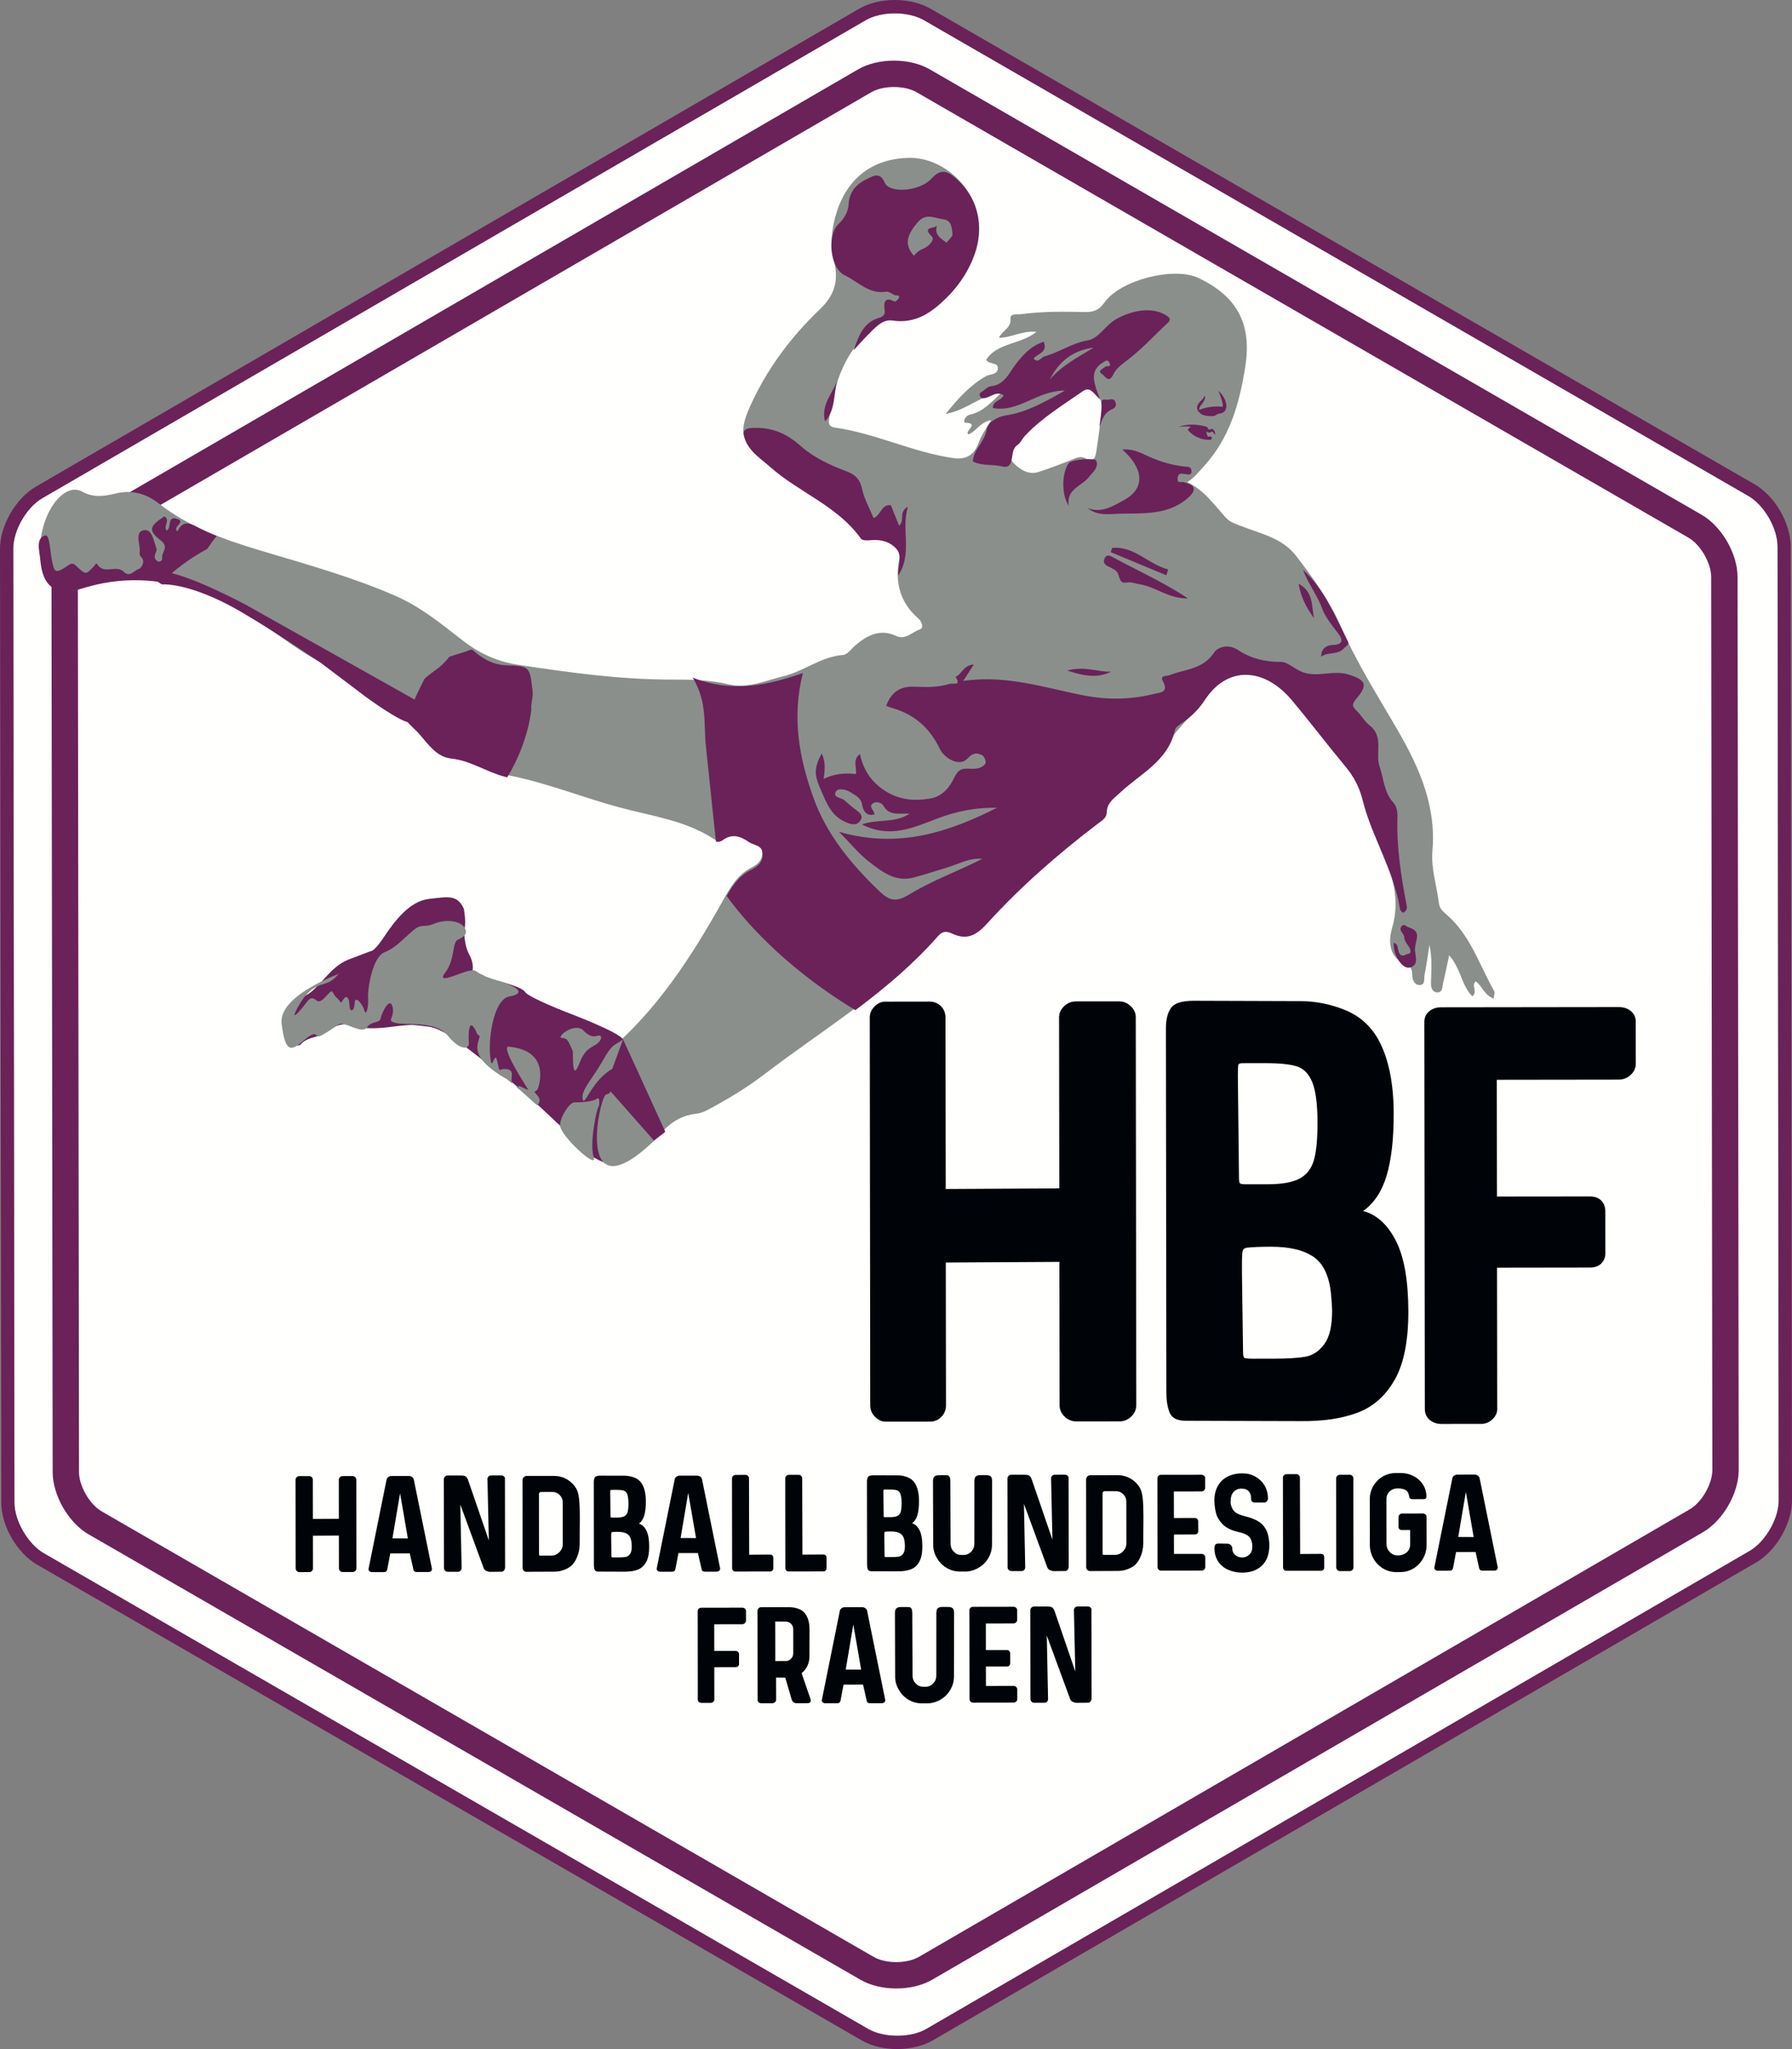 <?xml version="1.0" encoding="UTF-8"?>
<svg width="56px" height="64px" viewBox="0 0 56 64" version="1.1" xmlns="http://www.w3.org/2000/svg" xmlns:xlink="http://www.w3.org/1999/xlink">
    <rect x="0" y="0" width="56" height="64" fill="#808080" stroke="none"/>
    <title>Group</title>
    <g id="Page-1" stroke="none" stroke-width="1" fill="none" fill-rule="evenodd">
        <g id="Home-Desktop" transform="translate(-128, -21)">
            <g id="Group" transform="translate(128, 21)">
                <path d="M55.585,46.86 C55.589,47.43 55.171,48.153 54.679,48.44 L28.952,63.369 C28.46,63.656 27.628,63.656 27.132,63.372 L1.365,48.511 C0.873,48.224 0.451,47.501 0.451,46.934 L0.414,17.141 C0.411,16.57 0.829,15.844 1.321,15.56 L27.052,0.631 C27.297,0.49 27.628,0.416 27.961,0.416 C28.291,0.416 28.622,0.487 28.871,0.628 L54.635,15.489 C55.131,15.773 55.549,16.496 55.549,17.07 L55.585,46.86" id="Fill-17" fill="#FFFFFE"></path>
                <g id="Group-21">
                    <path d="M44.677,44.347 C44.577,44.263 44.527,44.15 44.526,44.01 L44.511,31.912 C44.511,31.782 44.56,31.674 44.66,31.589 C44.76,31.504 44.885,31.461 45.034,31.461 L50.577,31.454 C50.736,31.453 50.866,31.496 50.966,31.581 C51.066,31.666 51.116,31.773 51.117,31.903 L51.118,33.224 C51.119,33.354 51.066,33.47 50.962,33.57 C50.857,33.67 50.729,33.72 50.58,33.72 L46.775,33.725 L46.78,37.372 L49.686,37.369 C49.835,37.369 49.953,37.411 50.038,37.496 C50.123,37.581 50.165,37.693 50.166,37.834 L50.167,39.154 C50.167,39.274 50.125,39.377 50.04,39.462 C49.955,39.547 49.838,39.59 49.688,39.59 L46.782,39.594 L46.788,44.007 C46.789,44.127 46.739,44.235 46.639,44.329 C46.539,44.425 46.419,44.473 46.279,44.473 L45.051,44.474 C44.901,44.475 44.776,44.432 44.677,44.347" id="Fill-18" fill="#000307"></path>
                    <path d="M54.679,48.44 L28.952,63.369 C28.46,63.656 27.628,63.656 27.132,63.372 L1.365,48.511 C0.873,48.224 0.451,47.501 0.451,46.934 L0.414,17.141 C0.411,16.57 0.829,15.844 1.321,15.56 L27.052,0.631 C27.297,0.49 27.628,0.416 27.961,0.416 C28.291,0.416 28.622,0.487 28.871,0.628 L54.635,15.489 C55.131,15.773 55.549,16.496 55.549,17.07 L55.585,46.86 C55.589,47.43 55.171,48.153 54.679,48.44 Z M55.96,17.07 C55.96,16.344 55.468,15.497 54.841,15.132 L29.076,0.27 C28.449,-0.091 27.469,-0.091 26.846,0.274 L1.115,15.203 C0.492,15.567 0,16.418 0,17.141 L0.04,46.934 C0.04,47.657 0.532,48.507 1.159,48.869 L26.927,63.727 C27.24,63.909 27.641,64 28.042,64 C28.443,63.997 28.847,63.905 29.157,63.723 L54.884,48.798 C55.511,48.433 56,47.583 56,46.86 L55.96,17.07 L55.96,17.07 Z" id="Fill-20" fill="#6A2259"></path>
                </g>
                <path d="M27.934,2.718 C27.674,2.718 27.414,2.773 27.226,2.882 L3.139,16.859 C2.762,17.077 2.433,17.651 2.433,18.088 L2.469,45.978 C2.47,46.415 2.802,46.989 3.179,47.206 L27.302,61.12 C27.679,61.338 28.341,61.337 28.718,61.118 L52.804,47.141 C53.181,46.923 53.511,46.348 53.511,45.911 L53.474,18.022 C53.474,17.585 53.142,17.011 52.765,16.794 L28.642,2.88 C28.453,2.771 28.194,2.718 27.934,2.718 Z M28.011,62.106 C27.608,62.107 27.205,62.016 26.891,61.835 L2.768,47.922 C2.139,47.56 1.647,46.706 1.646,45.979 L1.609,18.089 C1.608,17.363 2.099,16.508 2.727,16.144 L26.813,2.168 C27.44,1.804 28.425,1.802 29.053,2.165 L53.176,16.078 C53.804,16.441 54.298,17.294 54.298,18.02 L54.335,45.91 C54.336,46.637 53.845,47.492 53.217,47.856 L53.217,47.856 L29.131,61.833 C28.817,62.015 28.414,62.106 28.011,62.106 L28.011,62.106 Z" id="Fill-22" fill="#6A2259"></path>
                <path d="M33.894,14.305 C33.747,14.231 33.6,14.32 33.456,14.375 C33.124,14.503 32.791,14.634 32.452,14.742 C32.137,14.844 31.872,14.657 31.679,14.469 C31.457,14.252 31.688,14.015 31.82,13.837 C32.364,13.109 33.126,12.646 33.875,12.174 C34.107,12.029 34.471,12.421 34.435,12.784 C34.394,13.193 34.329,13.599 34.269,14.044 C34.232,14.213 34.245,14.482 33.894,14.305 Z M46.116,30.651 C46.322,30.796 46.384,31.087 46.679,31.19 C46.686,31.078 46.719,30.998 46.692,30.953 C46.223,30.125 45.938,29.179 45.177,28.541 C45.07,28.451 44.986,28.363 44.967,28.21 C44.899,27.667 44.717,27.117 44.763,26.585 C44.886,25.182 44.364,23.998 43.7,22.846 C43.085,21.78 42.418,20.743 41.922,19.61 C41.561,18.786 41.048,18.067 40.503,17.362 C40.066,16.796 39.405,16.676 38.811,16.439 C38.624,16.364 38.451,16.324 38.307,16.167 C37.941,15.768 37.63,15.304 37.102,15.059 C37.317,14.924 37.462,14.737 37.622,14.563 C38.429,13.68 38.732,12.609 38.915,11.45 C39.117,10.162 38.702,9.275 37.45,8.681 C36.696,8.322 35.015,8.734 34.509,9.455 C34.329,9.712 34.136,9.751 33.884,9.746 C33.223,9.731 32.561,9.724 31.904,9.814 C31.787,9.83 31.563,9.773 31.578,9.962 C31.601,10.254 31.32,10.321 31.218,10.55 C31.614,10.548 31.95,10.318 32.388,10.365 C31.877,10.773 31.176,10.693 30.819,11.234 C30.903,11.404 31.218,11.292 31.181,11.532 C31.155,11.706 30.933,11.68 30.805,11.753 C30.317,12.031 29.952,12.432 29.552,12.927 C30.22,12.812 30.641,12.335 31.302,12.26 C30.961,12.577 30.718,12.86 30.321,12.948 C30.13,12.99 30.091,13.203 30.171,13.205 C30.637,13.215 30.096,13.494 30.273,13.564 C30.51,13.47 30.622,13.188 30.974,13.12 C30.809,13.406 30.665,13.592 30.58,13.836 C30.477,14.129 30.261,14.374 29.805,14.31 C28.526,14.129 27.358,13.533 26.084,13.354 C25.944,13.334 25.885,13.262 25.907,13.106 C26.063,11.951 26.413,10.897 27.392,10.163 C27.545,10.049 27.711,9.91 27.898,9.951 C28.636,10.111 29.137,9.691 29.584,9.224 C30.249,8.529 30.769,7.735 30.548,6.699 C30.335,5.699 29.373,4.921 28.43,4.931 C27.254,4.942 26.457,5.586 26.131,6.677 C25.98,7.184 25.934,7.652 26.063,8.162 C26.209,8.736 26.102,9.203 25.62,9.662 C24.715,10.521 23.967,11.526 23.443,12.684 C23.094,13.456 23.135,13.819 23.81,14.331 C24.648,14.969 25.521,15.56 26.38,16.17 C26.49,16.248 26.681,16.304 26.705,16.401 C26.827,16.931 27.247,16.798 27.596,16.866 C27.895,16.924 28.162,17.111 28.098,17.464 C27.963,18.203 28.127,18.82 28.696,19.315 C28.812,19.416 28.875,19.618 28.75,19.658 C28.506,19.732 28.306,20.002 28.001,19.861 C27.514,19.634 27.114,19.832 26.74,20.147 C26.611,20.256 26.486,20.446 26.349,20.456 C25.657,20.506 25.12,20.97 24.466,21.126 C23.907,21.261 23.366,21.515 22.779,21.376 C22.199,21.237 21.614,21.224 21.022,21.226 C19.404,21.228 17.809,21.009 16.211,20.767 C15.514,20.661 14.965,20.399 14.435,19.986 C13.779,19.476 13.132,18.947 12.36,18.611 C10.985,18.012 9.542,17.615 8.112,17.187 C6.982,16.848 5.888,16.451 4.946,15.714 C4.542,15.399 4.096,15.295 3.605,15.416 C3.253,15.501 2.923,15.549 2.579,15.36 C2.334,15.225 2.087,15.315 1.879,15.509 C1.326,16.021 1.089,17.159 1.365,17.855 C1.597,18.44 2.079,18.527 2.387,18.417 C4.388,17.697 6.228,18.26 7.953,19.332 C8.731,19.815 9.425,20.428 10.272,20.805 C10.671,20.983 11.239,20.938 11.36,21.546 C11.366,21.582 11.438,21.618 11.484,21.627 C12.189,21.768 12.558,22.326 13.016,22.805 C13.306,23.11 13.548,23.582 14.029,23.608 C14.704,23.644 15.218,24.088 15.878,24.214 C17.052,24.439 18.184,24.9 19.35,25.216 C20.351,25.487 21.411,25.618 22.31,26.207 C22.393,26.261 22.483,26.25 22.55,26.198 C22.867,25.954 23.135,26.087 23.428,26.264 C23.584,26.357 23.793,26.356 23.816,26.601 C23.841,26.851 23.683,26.995 23.502,27.086 C23.043,27.315 22.813,27.73 22.578,28.151 C21.604,29.89 20.533,31.55 18.987,32.855 C18.87,32.954 18.753,33.043 18.634,33.123 C19.308,33.498 19.753,34.043 19.966,34.678 C20.125,35.023 20.207,35.391 20.192,35.767 C20.361,35.686 20.513,35.566 20.642,35.412 C20.768,35.262 20.904,35.136 21.056,35.036 C21.057,35.037 21.056,35.036 21.056,35.036 C21.262,34.9 21.495,34.813 21.767,34.784 C21.962,34.763 22.151,34.647 22.329,34.549 C22.869,34.254 23.391,33.932 23.882,33.557 C24.726,32.911 25.607,32.312 26.463,31.682 C27.476,30.936 28.456,30.146 29.298,29.184 C29.469,28.988 29.623,29.053 29.793,29.126 C30.212,29.307 30.49,29.173 30.799,28.831 C31.856,27.66 33.042,26.628 34.295,25.673 C34.419,25.578 34.565,25.501 34.569,25.327 C34.576,25.028 34.783,24.883 34.98,24.714 C35.448,24.315 36.056,23.986 36.33,23.477 C36.671,22.84 37.217,22.417 37.594,21.851 C38.353,20.712 39.535,20.814 40.378,21.847 C40.918,22.508 41.439,23.185 41.987,23.84 C42.268,24.175 42.473,24.542 42.575,24.964 C42.706,25.5 42.918,26.003 43.146,26.501 C43.505,27.288 43.769,28.081 43.504,28.981 C43.371,29.434 43.415,29.92 43.961,30.143 C44.121,30.209 44.13,30.313 44.133,30.463 C44.135,30.598 44.199,30.764 44.354,30.766 C44.554,30.77 44.493,30.564 44.517,30.45 C44.582,30.14 44.62,29.824 44.67,29.51 C44.761,29.921 44.726,30.305 44.718,30.689 C44.715,30.815 44.736,30.992 44.919,30.995 C45.083,30.998 45.068,30.833 45.093,30.726 C45.159,30.45 45.214,30.173 45.286,29.836 C45.656,30.256 45.67,30.783 46.009,31.116 C46.193,30.979 45.963,30.777 46.116,30.651 L46.116,30.651 Z" id="Fill-23" fill="#8A8F8C"></path>
                <path d="M32.806,11.854 C33.09,11.287 33.534,10.937 34.175,10.859 C33.692,11.154 33.183,11.415 32.806,11.854 Z M36.464,9.864 C36.01,9.562 35.377,9.694 34.888,9.963 C34.541,10.156 34.34,10.574 33.992,10.631 C33.496,10.714 33.104,11.007 32.64,11.131 C32.529,11.161 32.448,11.359 32.301,11.202 C32.414,11.037 32.748,11.027 32.618,10.673 C32.226,10.8 31.966,11.079 31.732,11.39 C31.523,11.667 31.385,12.022 30.965,12.064 C30.873,12.073 30.788,12.162 30.705,12.221 C30.655,12.256 30.579,12.288 30.627,12.374 C30.664,12.443 30.715,12.447 30.793,12.43 C30.979,12.39 31.15,12.205 31.362,12.345 C31.297,12.517 31.023,12.512 31.026,12.743 C31.831,12.897 32.412,12.192 33.279,12.2 C32.631,12.566 32.082,12.874 31.451,12.971 C31.153,13.016 30.865,13.195 30.833,13.416 C30.776,13.803 30.422,14.03 30.401,14.411 C30.686,14.561 31.005,14.494 31.306,14.566 C31.762,14.677 31.522,14.074 31.782,13.909 C31.89,13.842 31.948,13.696 32.042,13.598 C32.565,13.048 33.208,12.657 33.825,12.228 C34.071,12.058 34.138,12.258 34.378,12.475 C34.186,11.965 34.026,11.594 34.465,11.323 C34.529,11.284 34.611,11.201 34.67,11.329 C34.74,11.488 34.579,11.412 34.537,11.456 C34.468,11.527 34.263,11.578 34.459,11.698 C34.513,11.732 34.653,11.997 34.791,11.695 C34.89,11.48 35.116,11.339 35.313,11.184 C35.731,10.855 36.092,10.453 36.486,10.092 C36.604,9.984 36.552,9.922 36.464,9.864 L36.464,9.864 Z" id="Fill-24" fill="#6A2259"></path>
                <path d="M33.985,15.867 C34.425,16.051 34.819,15.785 35.118,15.623 C35.827,15.24 35.716,14.61 35.071,14.039 C35.345,14.022 35.548,14.093 35.753,14.192 C36.152,14.384 36.57,14.524 37.01,14.571 C37.116,14.582 37.215,14.564 37.231,14.688 C37.255,14.862 37.127,14.819 37.032,14.806 C36.93,14.793 36.822,14.763 36.802,14.917 C36.774,15.127 36.916,15.03 37.012,15.064 C37.115,15.102 37.318,15.144 37.304,15.291 C37.294,15.4 37.17,15.517 37.071,15.597 C36.461,16.088 35.72,16.029 35.013,16.044 C34.673,16.052 34.301,16.126 33.985,15.867" id="Fill-25" fill="#6A2259"></path>
                <path d="M33.399,15.799 C33.154,15.44 33.186,14.714 33.413,14.451 C33.496,14.356 34.227,14.29 34.26,14.388 C34.34,14.619 34.144,14.749 34.025,14.903 C33.804,15.187 33.31,15.274 33.399,15.799" id="Fill-26" fill="#6A2259"></path>
                <path d="M34.356,13.343 C34.38,13.105 34.432,12.866 34.42,12.631 C34.41,12.458 34.48,12.471 34.588,12.486 C34.676,12.498 34.782,12.41 34.849,12.543 C34.915,12.673 34.838,12.745 34.745,12.785 C34.49,12.894 34.438,13.127 34.356,13.343" id="Fill-27" fill="#6A2259"></path>
                <path d="M29.578,7.579 C29.409,7.448 29.187,7.348 29.281,7.035 C29.228,7.165 28.782,7.052 29.121,7.389 C29.225,7.491 29.013,7.7 28.872,7.758 C28.738,7.812 28.641,7.883 28.559,7.991 C28.23,7.614 28.367,7.325 28.654,6.97 C28.931,6.626 29.19,6.817 29.469,6.847 C29.744,6.878 29.743,7.121 29.767,7.306 C29.778,7.386 29.646,7.488 29.578,7.579 Z M29.847,5.549 C29.571,5.312 29.371,5.289 29.107,5.581 C28.757,5.972 27.801,6.055 27.649,5.707 C27.5,5.367 27.31,5.49 27.133,5.57 C26.791,5.727 26.541,5.958 26.518,6.393 C26.506,6.607 26.384,6.827 26.213,6.987 C25.83,7.345 25.936,8.38 26.401,8.601 C26.819,8.798 27.16,9.202 27.698,9.11 C27.78,9.096 27.877,9.187 27.97,9.221 C28.021,9.24 28.125,9.191 28.091,9.304 C28.075,9.354 27.973,9.431 27.952,9.419 C27.617,9.236 27.617,9.499 27.645,9.682 C27.674,9.868 27.543,9.906 27.459,9.931 C26.962,10.08 26.83,10.519 26.673,10.944 C26.82,10.784 26.963,10.619 27.118,10.464 C27.336,10.246 27.577,9.964 27.884,10.011 C28.611,10.122 29.113,9.763 29.581,9.301 C30.652,8.244 31.071,6.604 29.847,5.549 L29.847,5.549 Z" id="Fill-28" fill="#6A2259"></path>
                <path d="M27.3,16.182 C27.542,16.087 27.533,15.737 27.841,15.784 C27.911,15.957 28.003,16.185 28.096,16.418 C28.29,16.264 28.066,15.991 28.373,15.827 C28.149,16.545 28.529,17.274 28.069,17.975 C28.051,17.642 28.247,17.333 27.949,17.079 C27.704,16.869 27.441,16.846 27.146,16.876 C27.066,16.885 26.941,16.875 26.904,16.824 C26.171,15.797 24.964,15.382 24.06,14.579 C23.895,14.432 23.714,14.302 23.559,14.145 C23.455,14.038 23.356,13.908 23.304,13.77 C23.208,13.518 23.165,13.366 23.588,13.363 C24.185,13.357 24.603,13.559 25.043,13.948 C25.432,14.291 25.94,14.528 26.432,14.712 C26.751,14.83 26.876,14.978 26.946,15.294 C27.014,15.6 27.177,15.883 27.3,16.182" id="Fill-29" fill="#6A2259"></path>
                <path d="M37.122,18.689 C36.536,18.711 36.125,18.33 35.618,18.249 C35.481,18.227 35.357,18.169 35.201,18.195 C35.028,18.224 35.013,18.143 34.934,17.91 C34.899,17.805 34.725,17.741 34.605,17.677 C34.487,17.614 34.474,17.528 34.525,17.425 C34.575,17.323 34.674,17.348 34.744,17.386 C35.522,17.813 36.339,18.169 37.122,18.689" id="Fill-30" fill="#6A2259"></path>
                <path d="M40.718,17.796 C41.386,18.401 41.713,19.225 42.108,20.007 C42.181,20.151 42.082,20.155 42.005,20.242 C41.8,20.471 41.512,20.346 41.287,20.511 C41.28,20.239 41.48,20.149 41.642,20.145 C42.048,20.133 41.926,19.919 41.796,19.755 C41.616,19.529 41.397,19.229 41.332,19.043 C41.173,18.595 40.88,18.238 40.718,17.796" id="Fill-31" fill="#6A2259"></path>
                <path d="M43.555,29.444 C43.721,29.496 43.662,29.672 43.732,29.779 C43.819,29.914 43.918,29.806 43.998,29.795 C44.105,29.78 44.091,29.68 44.044,29.596 C43.985,29.494 43.881,29.389 43.884,29.287 C43.887,29.15 43.689,29.067 43.801,28.929 C43.875,28.838 43.942,28.934 44.014,28.96 C44.168,29.014 44.302,29.075 44.281,29.27 C44.268,29.389 44.225,29.505 44.218,29.623 C44.206,29.837 44.37,30.131 44.065,30.218 C43.816,30.288 43.525,29.812 43.555,29.444" id="Fill-32" fill="#6A2259"></path>
                <path d="M36.447,17.968 C35.868,17.727 35.289,17.486 34.71,17.245 C34.725,17.201 34.74,17.158 34.755,17.114 C35.439,17.041 35.897,17.636 36.507,17.784 C36.487,17.845 36.467,17.906 36.447,17.968" id="Fill-33" fill="#6A2259"></path>
                <path d="M34.723,20.978 C34.307,21.185 33.895,21.124 33.349,20.944 C33.9,20.791 34.308,20.996 34.723,20.978" id="Fill-34" fill="#6A2259"></path>
                <path d="M26.174,11.865 C26.037,12.289 26.126,12.785 25.784,13.162 C25.644,12.638 26.025,12.285 26.174,11.865" id="Fill-35" fill="#6A2259"></path>
                <path d="M40.583,18.233 C41.07,18.498 40.974,18.948 41.067,19.315 C40.844,19.004 40.653,18.678 40.583,18.233" id="Fill-36" fill="#6A2259"></path>
                <path d="M43.961,28.292 C43.782,27.376 43.641,26.456 43.67,25.515 C43.675,25.369 43.644,25.179 43.554,25.083 C43.249,24.757 43.247,24.334 43.114,23.95 C42.969,23.528 43.253,23.01 42.806,22.661 C42.65,22.54 42.547,22.353 42.406,22.21 C42.268,22.069 42.219,22.019 42.398,21.808 C42.768,21.377 42.662,21.23 42.137,21.067 C41.669,20.921 41.208,21.157 40.738,21.004 C40.473,20.918 40.242,20.671 40.03,20.673 C39.534,20.68 39.075,20.56 38.697,20.307 C38.363,20.084 38.038,20.229 37.938,20.383 C37.591,20.913 37.029,20.896 36.548,21.088 C36.465,21.121 36.235,21.087 36.339,21.274 C36.54,21.642 36.241,21.627 36.059,21.674 C35.343,21.854 34.617,21.863 33.895,21.726 C32.663,21.49 31.459,21.067 30.101,21.268 C30.239,21.057 30.322,20.927 30.431,20.758 C30.109,20.766 30.062,21.059 29.863,21.136 C30.039,21.443 29.812,21.32 29.662,21.364 C29.3,21.473 28.936,21.464 28.572,21.448 C28.135,21.43 27.851,21.613 27.693,22.047 C27.771,22.075 27.846,22.103 27.923,22.127 C28.59,22.323 29.065,22.757 29.362,23.377 C29.519,23.708 29.998,23.952 30.229,23.696 C30.408,23.5 30.531,23.507 30.696,23.589 C30.761,23.62 30.827,23.803 30.796,23.846 C30.679,24.012 30.481,24.02 30.295,24.009 C30.061,23.995 29.943,24.03 29.812,24.304 C29.691,24.557 29.471,24.872 29.076,24.939 C28.573,25.026 28.117,24.985 27.681,24.716 C27.246,24.446 26.98,24.059 26.874,23.552 C26.631,23.727 26.781,23.96 26.747,24.177 C26.409,24.136 26.07,24.165 25.738,24.327 C25.778,24.061 25.807,23.801 25.678,23.535 C25.367,24.107 25.497,24.304 25.72,24.83 C25.903,25.263 26.086,25.558 26.515,25.712 C26.661,25.765 26.786,25.768 26.878,25.641 C26.987,25.492 26.888,25.399 26.769,25.311 C26.634,25.213 26.509,25.1 26.382,24.991 C26.282,24.905 26.009,24.916 26.127,24.715 C26.186,24.614 26.427,24.642 26.588,24.751 C26.74,24.853 26.9,24.905 26.941,25.136 C26.97,25.302 27.069,25.509 27.323,25.437 C27.342,25.31 27.11,25.198 27.289,25.084 C27.381,25.026 27.548,25.062 27.61,25.17 C27.789,25.488 28.093,25.397 28.425,25.414 C27.954,25.724 27.436,25.569 26.934,25.749 C27.816,26.201 28.55,25.845 29.303,25.561 C29.894,25.337 30.514,25.213 31.154,25.23 C29.637,25.996 28.077,26.514 26.218,25.98 C26.609,26.375 26.852,26.679 27.151,26.909 C27.555,27.22 27.975,27.562 28.549,27.409 C28.904,27.314 29.253,27.199 29.605,27.093 C29.964,26.983 30.302,26.786 30.696,26.825 C29.938,27.211 29.132,27.499 28.415,27.936 C28.002,28.189 27.791,28.132 27.492,27.846 C26.61,27.003 25.835,26.073 25.418,24.912 C24.975,23.676 24.739,22.401 25.09,21.022 C24.023,21.392 22.901,21.657 21.646,21.164 C22.119,21.94 21.983,22.654 22.06,23.314 L22.372,26.282 C22.383,26.286 22.393,26.289 22.402,26.291 C22.466,26.304 22.529,26.28 22.578,26.245 C22.878,26.025 23.129,26.113 23.41,26.304 C23.57,26.411 23.819,26.389 23.833,26.667 C23.847,26.939 23.658,27.075 23.461,27.173 C23.136,27.333 22.933,27.601 22.762,27.892 C22.744,27.922 22.726,27.953 22.709,27.984 C23.177,28.637 24.419,30.152 26.731,31.551 C26.762,31.528 26.791,31.506 26.821,31.483 C27.714,30.809 28.568,30.087 29.318,29.233 C29.466,29.065 29.601,29.087 29.765,29.164 C30.221,29.376 30.518,29.207 30.852,28.84 C31.9,27.686 33.075,26.664 34.315,25.721 C34.441,25.626 34.582,25.547 34.586,25.373 C34.592,25.073 34.812,24.938 34.999,24.762 C35.632,24.163 36.505,23.776 36.719,22.796 C36.74,22.701 36.88,22.623 36.976,22.556 C37.246,22.367 37.472,22.137 37.653,21.862 C38.375,20.764 39.526,20.868 40.364,21.863 C40.935,22.543 41.471,23.252 42.039,23.934 C42.297,24.244 42.484,24.585 42.58,24.97 C42.873,26.152 43.561,27.193 43.754,28.409 C43.759,28.447 43.812,28.475 43.846,28.511 C43.952,28.461 43.976,28.367 43.961,28.292" id="Fill-37" fill="#6A2259"></path>
                <path d="M38.309,12.773 C38.296,12.818 38.257,12.87 38.208,12.891 C38.161,12.91 38.124,12.913 38.09,12.922 C38.054,12.93 38.021,12.947 37.986,12.971 L37.986,12.969 C37.96,12.985 37.938,12.995 37.92,12.997 C37.917,12.998 37.787,13.006 37.665,12.98 C37.588,12.963 37.515,12.933 37.481,12.878 C37.438,12.852 37.41,12.799 37.409,12.743 C37.405,12.682 37.434,12.624 37.47,12.581 C37.502,12.543 37.537,12.506 37.571,12.473 C37.587,12.455 37.602,12.44 37.613,12.421 C37.626,12.402 37.636,12.378 37.649,12.354 C37.656,12.38 37.659,12.406 37.657,12.435 C37.654,12.464 37.642,12.492 37.629,12.515 C37.603,12.563 37.573,12.601 37.542,12.641 C37.513,12.675 37.493,12.71 37.481,12.749 C37.478,12.766 37.476,12.784 37.476,12.803 L37.504,12.792 C37.51,12.789 37.676,12.721 37.884,12.703 C38.089,12.687 38.159,12.7 38.166,12.702 L38.207,12.71 C38.211,12.689 38.213,12.668 38.211,12.644 C38.205,12.576 38.184,12.502 38.159,12.429 C38.133,12.356 38.104,12.283 38.076,12.206 C38.137,12.26 38.188,12.325 38.232,12.395 C38.274,12.465 38.309,12.543 38.322,12.632 C38.327,12.676 38.325,12.73 38.309,12.773" id="Fill-38" fill="#6A2259"></path>
                <path d="M37.87,13.677 C37.874,13.706 37.853,13.733 37.823,13.737 C37.821,13.738 37.819,13.737 37.815,13.738 C37.747,13.737 37.678,13.734 37.612,13.719 C37.545,13.708 37.481,13.685 37.419,13.658 C37.298,13.602 37.19,13.52 37.111,13.416 L37.111,13.415 C37.111,13.415 37.111,13.415 37.112,13.415 C37.113,13.416 37.113,13.416 37.114,13.416 L37.214,13.326 C37.193,13.324 37.174,13.323 37.153,13.322 C37.047,13.317 36.941,13.317 36.835,13.337 C36.935,13.294 37.043,13.274 37.153,13.266 C37.262,13.258 37.373,13.263 37.481,13.281 C37.535,13.289 37.588,13.298 37.643,13.312 C37.657,13.315 37.671,13.319 37.686,13.324 C37.701,13.332 37.716,13.33 37.743,13.361 C37.753,13.377 37.754,13.391 37.754,13.399 C37.755,13.4 37.755,13.4 37.755,13.4 C37.757,13.402 37.763,13.407 37.769,13.411 C37.788,13.42 37.788,13.421 37.805,13.416 C37.814,13.414 37.825,13.407 37.847,13.4 C37.871,13.392 37.905,13.402 37.918,13.417 C37.947,13.446 37.954,13.474 37.965,13.5 C37.973,13.528 37.978,13.556 37.979,13.584 C37.941,13.546 37.905,13.493 37.875,13.476 C37.867,13.475 37.873,13.478 37.871,13.479 C37.867,13.481 37.855,13.489 37.84,13.498 C37.825,13.507 37.801,13.511 37.779,13.51 C37.757,13.507 37.738,13.5 37.722,13.491 C37.713,13.484 37.704,13.48 37.694,13.472 C37.701,13.52 37.715,13.579 37.743,13.637 C37.765,13.635 37.785,13.633 37.806,13.63 L37.81,13.629 C37.839,13.626 37.866,13.647 37.87,13.677" id="Fill-39" fill="#6A2259"></path>
                <path d="M6.393,17.19 C6.421,17.174 6.448,17.16 6.475,17.145 C6.568,17.007 6.665,16.871 6.771,16.743 C6.602,16.674 6.435,16.601 6.27,16.518 C5.995,16.379 5.745,16.185 5.543,16.597 C5.371,16.445 5.849,16.295 5.516,16.201 C5.215,16.115 5.37,16.491 5.21,16.569 C5.088,16.441 5.337,16.244 5.136,16.128 C4.664,16.438 4.621,16.564 5.027,16.883 C5.298,17.094 5.037,17.25 5.067,17.426 C5.078,17.495 5.008,17.569 4.938,17.535 C4.715,17.421 4.925,17.223 4.892,17.138 C4.81,16.926 4.76,16.54 4.526,16.557 C4.233,16.578 4.342,16.909 4.367,17.129 C4.377,17.213 4.344,17.337 4.389,17.374 C4.585,17.543 4.39,17.758 4.344,17.77 C4.192,17.81 4.058,18.05 3.866,17.858 C3.637,17.628 3.25,17.959 3.041,17.627 C3.004,17.567 2.978,17.638 2.946,17.674 C2.691,17.948 2.684,17.953 2.444,17.735 C2.355,17.655 2.29,17.551 2.161,17.638 C1.719,17.937 1.699,17.918 1.606,17.412 C1.562,17.167 1.548,16.684 1.41,16.723 C1.343,16.744 1.297,16.778 1.267,16.821 C1.179,16.944 1.213,17.145 1.239,17.324 C1.247,17.378 1.255,17.429 1.258,17.477 C1.263,17.527 1.268,17.575 1.274,17.62 C1.325,18.004 1.461,18.253 1.683,18.378 C1.684,18.378 1.686,18.378 1.687,18.38 C1.763,18.421 1.849,18.448 1.946,18.459 C1.951,18.46 1.958,18.462 1.965,18.46 C2.138,18.48 2.343,18.451 2.58,18.377 C3.442,18.108 4.265,18.065 5.06,18.187 C5.457,17.795 5.907,17.46 6.393,17.19" id="Fill-40" fill="#6A2259"></path>
                <path d="M16.605,22.142 C16.583,21.957 16.669,21.786 16.644,21.588 C16.554,20.827 16.569,20.804 15.827,20.78 C15.384,20.766 15.048,20.548 14.755,20.289 C14.73,20.294 14.705,20.298 14.68,20.302 C14.619,20.328 14.556,20.351 14.491,20.37 C14.341,20.414 14.193,20.462 14.045,20.511 C13.912,20.684 13.753,20.836 13.57,20.956 C13.471,21.022 13.16,21.311 13.491,20.985 C13.417,21.058 13.341,21.126 13.269,21.199 C13.172,21.378 13.089,21.562 12.999,21.745 C12.982,21.79 12.968,21.823 12.957,21.851 C12.929,21.94 12.901,22.029 12.878,22.119 C12.836,22.266 12.782,22.404 12.719,22.534 C12.793,22.615 12.867,22.694 12.947,22.767 C13.041,22.853 13.128,22.952 13.212,23.053 C13.214,23.055 13.215,23.056 13.217,23.059 C13.251,23.1 13.285,23.14 13.319,23.182 L13.32,23.182 C13.356,23.223 13.39,23.262 13.425,23.301 C13.457,23.334 13.488,23.367 13.52,23.396 C13.68,23.549 13.863,23.667 14.109,23.694 C14.711,23.758 15.202,24.113 15.787,24.264 C15.808,24.27 15.829,24.274 15.85,24.279 C15.86,24.263 15.869,24.247 15.879,24.231 C16.531,23.141 16.605,22.142 16.605,22.142" id="Fill-41" fill="#6A2259"></path>
                <path d="M7.174,18.911 C8.142,19.422 10.028,20.706 10.028,20.706 L11.406,21.747 C11.406,21.747 12.551,22.591 12.827,22.569 C13.102,22.547 13.502,22.226 12.957,21.851 L7.662,18.878 C7.662,18.878 5.79,17.878 5.065,17.857 C4.34,17.835 5.057,18.253 5.057,18.253 C5.057,18.253 5.793,18.183 7.174,18.911" id="Fill-42" fill="#6A2259"></path>
                <path d="M19.477,32.48 L19.469,32.469 C19.387,32.255 17.857,31.674 17.857,31.674 C17.857,31.674 16.516,31.164 16.402,30.976 C16.29,30.788 15.245,30.563 15.154,30.526 C15.063,30.489 15.157,30.426 14.928,30.434 C14.699,30.44 14.757,30.348 14.757,30.348 C14.757,30.348 14.84,30.133 14.661,29.808 C14.483,29.482 14.512,29.02 14.512,29.02 C14.512,29.02 14.577,28.861 14.496,28.385 C14.287,27.941 14.029,28.005 13.411,28.075 C12.793,28.145 12.328,28.773 12.004,29.258 C11.681,29.745 11.58,29.708 11.58,29.708 C11.58,29.708 11.474,29.75 10.889,29.971 C10.304,30.192 9.966,30.897 9.543,31.095 C9.121,31.292 9.052,31.517 8.9,31.967 C8.75,32.417 9.28,32.77 9.399,32.618 C9.519,32.466 9.754,32.404 10.044,32.337 C10.545,31.882 10.949,32.004 10.949,32.004 C11.513,32.223 12.232,32.057 12.591,32.03 C12.95,32.001 12.83,32 13.392,32.066 C13.955,32.131 14.828,32.951 15.499,33.414 C16.169,33.877 17.387,35.053 17.387,35.053 C17.749,35.353 17.97,35.808 18.117,35.873 C18.265,35.939 19.014,36.57 19.455,36.328 C19.713,36.186 20.3,35.736 20.741,35.389 C20.758,35.376 20.775,35.363 20.79,35.35 C20.79,35.35 19.484,32.481 19.477,32.48" id="Fill-43" fill="#6A2259"></path>
                <path d="M19.048,34.05 C19.048,34.05 19.155,34.128 18.941,34.186 C18.727,34.244 17.935,38.018 20.44,35.629" id="Fill-44" fill="#8A8F8C"></path>
                <path d="M19.469,32.468 C19.188,32.67 19.148,32.573 18.826,33.143 C18.503,33.713 18.152,34.052 18.207,34.326 C18.262,34.6 18.494,33.736 19.133,33.386" id="Fill-45" fill="#8A8F8C"></path>
                <path d="M18.717,34.549 C18.652,34.576 18.412,35.724 18.553,36.143 C18.696,36.564 17.484,35.451 17.501,35.141 C17.518,34.832 17.82,34.43 17.942,34.431 C18.064,34.433 18.518,34.42 18.644,34.321 C18.769,34.222 18.717,34.549 18.717,34.549" id="Fill-46" fill="#8A8F8C"></path>
                <path d="M18.205,32.157 C18.205,32.157 18.426,32.429 18.642,32.357 C18.859,32.284 18.821,32.51 18.598,32.638 C18.374,32.767 18.254,32.843 18.116,33.187 C17.979,33.531 17.896,33.605 17.903,32.837 C17.757,32.526 17.749,32.426 17.559,32.419 C17.37,32.411 17.892,31.95 18.205,32.157" id="Fill-47" fill="#8A8F8C"></path>
                <path d="M15.905,32.692 C15.905,32.692 15.562,32.563 16.496,34.014 C16.548,34.096 16.218,33.887 16.211,33.925 C16.197,34.002 15.988,33.91 15.986,33.742 C15.984,33.576 16.061,33.414 15.814,33.389 C15.569,33.364 15.629,33.57 15.541,33.154 C15.453,32.739 15.375,33.591 15.317,32.978 C15.258,32.365 15.445,31.205 15.916,31.124 C16.387,31.042 16.291,30.847 15.519,30.616 C14.747,30.385 14.973,30.263 14.666,30.32 C14.36,30.377 13.603,30.78 13.916,30.372 C14.228,29.965 14.122,29.427 14.313,29.346 C14.504,29.266 14.642,29.148 14.505,28.956 C14.368,28.764 13.952,28.696 13.575,28.848 C13.199,29 13.195,28.811 12.873,29.092 C12.55,29.372 12.368,29.598 12.003,29.749 C11.637,29.9 11.482,30.901 11.503,31.178 C11.524,31.454 11.437,31.751 11.389,31.565 C11.341,31.38 11.094,31.054 11.082,31.333 C11.071,31.612 10.927,31.623 10.921,31.401 C10.915,31.18 10.838,31.052 10.729,31.216 C10.619,31.38 10.693,31.319 10.525,31.166 C10.358,31.012 10.424,30.862 10.25,31.053 C10.076,31.245 9.983,31.33 9.876,31.238 C9.769,31.146 9.692,31.153 9.581,31.306 C9.472,31.459 9.075,31.935 9.248,31.576 C9.42,31.218 9.669,30.854 10.082,30.744 C10.495,30.634 10.533,30.408 10.643,30.389 C10.752,30.369 8.685,31.053 8.801,31.978 C8.918,32.903 9.1,32.831 9.485,32.502 C9.871,32.173 9.851,32.341 9.93,32.368 C10.01,32.395 10.421,32.108 10.59,31.995 C10.759,31.881 11.303,32.317 11.463,32.093 C11.623,31.869 11.864,31.973 11.896,31.804 C11.927,31.634 12.186,31.103 12.268,31.452 C12.351,31.802 12.035,31.882 12.385,31.954 C12.734,32.027 13.613,31.879 13.987,32.34 C14.359,32.802 14.67,32.8 14.652,32.568 C14.634,32.336 14.645,31.901 14.779,32.057 C14.913,32.213 14.875,32.3 14.967,32.34 C15.059,32.38 14.79,32.636 14.997,33.003 C15.203,33.37 15.841,33.706 15.841,33.706 L16.257,34.053 C16.257,34.053 16.742,34.484 16.772,34.511 C16.801,34.538 16.891,34.406 16.852,34.309 C16.814,34.217 16.697,34.11 16.697,34.11 L16.799,34.027 C16.799,34.027 17.289,32.824 15.905,32.692" id="Fill-48" fill="#8A8F8C"></path>
                <path d="M40.792,42.375 C41.021,42.335 41.219,42.204 41.383,41.984 C41.547,41.764 41.63,41.413 41.629,40.933 C41.629,40.853 41.618,40.693 41.598,40.452 C41.547,39.882 41.37,39.487 41.065,39.268 C40.76,39.048 40.308,38.938 39.709,38.939 C39.389,38.94 39.14,38.95 38.96,38.97 C38.89,38.98 38.848,39.016 38.833,39.075 C38.818,39.135 38.811,39.246 38.811,39.406 C38.811,39.566 38.811,39.691 38.811,39.781 L38.845,42.212 C38.845,42.322 38.857,42.388 38.882,42.407 C38.907,42.428 39,42.437 39.159,42.437 L39.819,42.436 C40.238,42.435 40.562,42.415 40.792,42.375 Z M40.62,36.807 C40.839,36.686 40.986,36.494 41.061,36.228 C41.136,35.963 41.172,35.575 41.172,35.065 C41.171,34.494 41.118,34.077 41.013,33.812 C40.908,33.547 40.747,33.379 40.533,33.309 C40.318,33.24 39.991,33.205 39.552,33.206 L38.968,33.206 L38.818,33.207 C38.748,33.207 38.708,33.224 38.698,33.259 C38.688,33.294 38.683,33.407 38.683,33.597 L38.718,36.764 C38.718,36.874 38.727,36.939 38.748,36.959 C38.767,36.979 38.837,36.989 38.957,36.989 L39.616,36.988 C40.066,36.988 40.4,36.927 40.62,36.807 Z M36.555,44.129 C36.485,43.964 36.45,43.752 36.449,43.491 L36.435,32.129 C36.434,31.849 36.486,31.634 36.591,31.484 C36.696,31.333 36.933,31.258 37.302,31.257 L40.613,31.268 C41.102,31.267 41.574,31.36 42.028,31.544 C42.483,31.729 42.831,32.036 43.071,32.466 C43.391,33.046 43.552,33.821 43.553,34.791 C43.554,35.582 43.48,36.225 43.331,36.72 C43.182,37.216 42.937,37.584 42.598,37.824 C43.018,37.934 43.358,38.242 43.618,38.746 C43.878,39.251 44.009,39.989 44.011,40.96 C44.012,41.88 43.87,42.591 43.586,43.092 C43.302,43.592 42.916,43.936 42.427,44.121 C41.938,44.307 41.338,44.395 40.63,44.386 L37.065,44.376 C36.795,44.376 36.625,44.294 36.555,44.129 L36.555,44.129 Z" id="Fill-49" fill="#000307"></path>
                <path d="M27.346,44.253 C27.246,44.154 27.196,44.034 27.195,43.894 L27.18,31.781 C27.18,31.651 27.229,31.536 27.329,31.436 C27.429,31.335 27.538,31.285 27.658,31.285 L29.051,31.283 C29.191,31.283 29.308,31.331 29.404,31.425 C29.499,31.52 29.546,31.638 29.546,31.778 L29.554,37.136 L33.103,37.117 L33.096,31.773 C33.096,31.644 33.149,31.528 33.253,31.428 C33.358,31.328 33.48,31.278 33.62,31.277 L34.968,31.276 C35.108,31.275 35.23,31.325 35.335,31.425 C35.44,31.525 35.493,31.64 35.493,31.77 L35.509,43.883 C35.509,44.023 35.457,44.143 35.352,44.243 C35.247,44.344 35.125,44.394 34.985,44.394 L33.637,44.396 C33.497,44.396 33.375,44.346 33.27,44.246 C33.165,44.146 33.112,44.026 33.112,43.886 L33.106,39.413 L29.556,39.433 L29.562,43.891 C29.562,44.031 29.515,44.151 29.42,44.251 C29.325,44.351 29.208,44.401 29.068,44.402 L27.675,44.403 C27.556,44.404 27.446,44.354 27.346,44.253" id="Fill-50" fill="#000307"></path>
                <path d="M9.274,49.067 C9.251,49.045 9.239,49.017 9.239,48.985 L9.236,46.218 C9.236,46.188 9.247,46.162 9.27,46.139 C9.293,46.116 9.318,46.104 9.345,46.104 L9.664,46.104 C9.695,46.104 9.722,46.115 9.744,46.136 C9.766,46.158 9.776,46.185 9.776,46.217 L9.778,47.441 L10.589,47.437 L10.588,46.216 C10.588,46.186 10.6,46.16 10.624,46.137 C10.647,46.114 10.675,46.103 10.707,46.103 L11.015,46.102 C11.047,46.102 11.075,46.113 11.099,46.136 C11.124,46.159 11.136,46.185 11.136,46.215 L11.139,48.983 C11.139,49.015 11.127,49.042 11.103,49.065 C11.079,49.088 11.051,49.099 11.019,49.1 L10.711,49.1 C10.679,49.1 10.651,49.089 10.628,49.066 C10.604,49.043 10.592,49.016 10.591,48.983 L10.59,47.961 L9.779,47.966 L9.78,48.985 C9.78,49.017 9.769,49.044 9.748,49.067 C9.726,49.09 9.699,49.101 9.667,49.101 L9.349,49.102 C9.322,49.102 9.297,49.09 9.274,49.067" id="Fill-51" fill="#000307"></path>
                <path d="M12.264,48.048 L12.746,48.051 L12.502,46.639 L12.264,48.048 Z M13.474,49.069 C13.453,49.089 13.424,49.1 13.388,49.1 L13.025,49.1 C12.959,49.1 12.922,49.07 12.916,49.008 L12.805,48.517 L12.196,48.518 L12.104,49.009 C12.098,49.041 12.086,49.064 12.07,49.079 C12.054,49.094 12.029,49.102 11.995,49.102 L11.632,49.102 C11.593,49.102 11.563,49.091 11.541,49.07 C11.519,49.048 11.512,49.022 11.519,48.992 L12.08,46.214 C12.087,46.182 12.105,46.155 12.135,46.133 C12.164,46.111 12.197,46.1 12.234,46.1 L12.775,46.099 C12.814,46.099 12.848,46.11 12.878,46.132 C12.907,46.154 12.925,46.181 12.932,46.213 L13.497,48.99 C13.502,49.022 13.494,49.048 13.474,49.069 L13.474,49.069 Z" id="Fill-52" fill="#000307"></path>
                <path d="M13.91,49.058 C13.886,49.035 13.874,49.008 13.874,48.976 L13.87,46.201 C13.87,46.169 13.882,46.142 13.906,46.119 C13.93,46.096 13.958,46.084 13.99,46.084 L14.394,46.084 C14.458,46.084 14.505,46.091 14.536,46.105 C14.567,46.118 14.595,46.151 14.62,46.204 L15.276,48.113 L15.233,46.199 C15.233,46.167 15.243,46.14 15.265,46.117 C15.287,46.094 15.313,46.083 15.346,46.083 L15.671,46.082 C15.698,46.082 15.723,46.092 15.746,46.111 C15.769,46.131 15.78,46.149 15.78,46.168 L15.784,48.942 C15.784,48.986 15.773,49.021 15.753,49.048 C15.733,49.076 15.706,49.09 15.674,49.09 L15.322,49.094 C15.283,49.094 15.242,49.084 15.2,49.065 C15.158,49.046 15.13,49.018 15.116,48.981 L14.385,46.993 L14.425,48.975 C14.425,49.007 14.414,49.034 14.393,49.058 C14.371,49.08 14.343,49.092 14.309,49.092 L13.994,49.092 C13.962,49.092 13.934,49.081 13.91,49.058" id="Fill-53" fill="#000307"></path>
                <path d="M17.479,48.481 C17.551,48.41 17.586,48.325 17.586,48.227 L17.585,46.92 C17.585,46.833 17.553,46.757 17.49,46.694 C17.427,46.63 17.352,46.598 17.263,46.598 L16.903,46.599 C16.887,46.599 16.873,46.605 16.861,46.617 C16.848,46.63 16.841,46.644 16.842,46.66 L16.844,48.554 C16.844,48.576 16.856,48.588 16.879,48.588 L17.228,48.587 C17.324,48.587 17.407,48.552 17.479,48.481 Z M16.366,49.057 C16.343,49.032 16.332,49.006 16.331,48.976 L16.328,46.236 C16.328,46.199 16.34,46.167 16.365,46.14 C16.39,46.112 16.42,46.098 16.454,46.098 L17.313,46.097 C17.457,46.097 17.59,46.132 17.712,46.201 C17.834,46.271 17.932,46.366 18.005,46.487 C18.051,46.567 18.081,46.675 18.096,46.811 C18.111,46.947 18.119,47.141 18.119,47.393 C18.119,47.534 18.118,47.646 18.116,47.729 L18.114,48.23 C18.114,48.385 18.08,48.535 18.013,48.679 C17.946,48.823 17.853,48.925 17.735,48.984 C17.603,49.053 17.471,49.088 17.341,49.088 L16.445,49.092 C16.415,49.092 16.388,49.081 16.366,49.057 L16.366,49.057 Z" id="Fill-54" fill="#000307"></path>
                <path d="M19.552,48.628 C19.604,48.62 19.649,48.59 19.687,48.54 C19.724,48.489 19.743,48.409 19.743,48.3 C19.743,48.281 19.741,48.245 19.736,48.19 C19.724,48.06 19.684,47.969 19.614,47.919 C19.545,47.869 19.441,47.844 19.304,47.844 C19.231,47.844 19.174,47.846 19.133,47.851 C19.117,47.853 19.108,47.861 19.104,47.875 C19.101,47.888 19.099,47.914 19.099,47.95 C19.099,47.987 19.099,48.016 19.099,48.036 L19.107,48.592 C19.107,48.617 19.11,48.632 19.115,48.636 C19.121,48.641 19.142,48.643 19.179,48.643 L19.329,48.643 C19.425,48.643 19.499,48.638 19.552,48.628 Z M19.513,47.357 C19.562,47.329 19.596,47.285 19.613,47.224 C19.63,47.164 19.639,47.075 19.639,46.958 C19.638,46.828 19.626,46.732 19.602,46.672 C19.578,46.612 19.542,46.573 19.492,46.557 C19.443,46.541 19.369,46.533 19.268,46.534 L19.101,46.534 C19.084,46.534 19.075,46.538 19.073,46.546 C19.071,46.554 19.07,46.58 19.07,46.623 L19.078,47.347 C19.078,47.372 19.08,47.386 19.084,47.391 C19.089,47.396 19.105,47.398 19.133,47.398 L19.283,47.398 C19.386,47.398 19.462,47.384 19.513,47.357 Z M18.584,49.03 C18.567,48.992 18.559,48.943 18.559,48.884 L18.556,46.288 C18.556,46.223 18.568,46.174 18.592,46.14 C18.616,46.106 18.67,46.089 18.754,46.089 L19.511,46.091 C19.622,46.091 19.73,46.112 19.834,46.154 C19.938,46.196 20.018,46.266 20.072,46.365 C20.146,46.497 20.182,46.674 20.183,46.896 C20.183,47.077 20.166,47.223 20.132,47.337 C20.098,47.45 20.042,47.534 19.965,47.589 C20.06,47.614 20.138,47.684 20.198,47.8 C20.257,47.915 20.287,48.084 20.287,48.305 C20.287,48.516 20.255,48.678 20.19,48.793 C20.125,48.907 20.037,48.985 19.925,49.028 C19.814,49.07 19.677,49.09 19.515,49.089 L18.7,49.086 C18.638,49.086 18.6,49.067 18.584,49.03 L18.584,49.03 Z" id="Fill-55" fill="#000307"></path>
                <path d="M21.269,48.037 L21.751,48.039 L21.507,46.627 L21.269,48.037 Z M22.479,49.057 C22.458,49.078 22.43,49.088 22.393,49.088 L22.03,49.089 C21.964,49.089 21.928,49.058 21.921,48.996 L21.81,48.506 L21.202,48.507 L21.109,48.997 C21.103,49.029 21.091,49.053 21.076,49.067 C21.059,49.083 21.034,49.09 21,49.09 L20.637,49.09 C20.598,49.09 20.568,49.08 20.546,49.058 C20.525,49.036 20.517,49.011 20.524,48.981 L21.085,46.202 C21.092,46.17 21.11,46.143 21.14,46.121 C21.17,46.099 21.203,46.089 21.239,46.089 L21.78,46.088 C21.819,46.088 21.853,46.098 21.883,46.12 C21.912,46.142 21.931,46.169 21.937,46.201 L22.502,48.978 C22.507,49.01 22.499,49.036 22.479,49.057 L22.479,49.057 Z" id="Fill-56" fill="#000307"></path>
                <path d="M22.908,49.053 C22.889,49.033 22.879,49.009 22.879,48.981 L22.875,46.176 C22.875,46.146 22.886,46.12 22.908,46.098 C22.93,46.077 22.954,46.066 22.982,46.066 L23.296,46.065 C23.326,46.065 23.351,46.077 23.373,46.098 C23.395,46.12 23.406,46.145 23.406,46.175 L23.412,48.559 L24.063,48.554 C24.095,48.554 24.12,48.563 24.138,48.582 C24.156,48.6 24.165,48.625 24.165,48.657 L24.166,48.979 C24.166,49.009 24.157,49.034 24.139,49.053 C24.121,49.073 24.095,49.083 24.063,49.083 L22.982,49.084 C22.952,49.084 22.928,49.074 22.908,49.053" id="Fill-57" fill="#000307"></path>
                <path d="M24.572,49.051 C24.552,49.031 24.542,49.006 24.542,48.979 L24.539,46.174 C24.539,46.144 24.55,46.118 24.571,46.096 C24.593,46.075 24.617,46.064 24.645,46.064 L24.96,46.063 C24.989,46.063 25.015,46.074 25.036,46.095 C25.058,46.117 25.069,46.143 25.069,46.173 L25.076,48.556 L25.726,48.552 C25.758,48.552 25.783,48.561 25.802,48.58 C25.82,48.598 25.829,48.623 25.829,48.655 L25.83,48.977 C25.83,49.007 25.82,49.032 25.802,49.051 C25.784,49.07 25.759,49.08 25.727,49.08 L24.645,49.082 C24.615,49.082 24.591,49.071 24.572,49.051" id="Fill-58" fill="#000307"></path>
                <path d="M28.088,48.618 C28.14,48.609 28.185,48.579 28.223,48.528 C28.26,48.478 28.279,48.398 28.279,48.288 C28.279,48.27 28.277,48.233 28.272,48.178 C28.26,48.048 28.22,47.958 28.15,47.907 C28.081,47.857 27.977,47.832 27.841,47.832 C27.767,47.833 27.71,47.835 27.669,47.84 C27.653,47.842 27.644,47.85 27.64,47.864 C27.637,47.878 27.635,47.903 27.635,47.939 C27.635,47.976 27.635,48.005 27.635,48.025 L27.643,48.581 C27.643,48.606 27.646,48.621 27.651,48.625 C27.657,48.629 27.678,48.632 27.715,48.632 L27.866,48.632 C27.961,48.632 28.035,48.627 28.088,48.618 Z M28.049,47.345 C28.099,47.318 28.132,47.274 28.15,47.213 C28.166,47.152 28.175,47.064 28.175,46.947 C28.175,46.817 28.162,46.722 28.138,46.661 C28.114,46.6 28.078,46.562 28.029,46.546 C27.979,46.53 27.905,46.522 27.804,46.523 L27.637,46.523 C27.621,46.523 27.612,46.527 27.609,46.535 C27.607,46.542 27.606,46.568 27.606,46.612 L27.614,47.335 C27.614,47.361 27.616,47.376 27.621,47.38 C27.625,47.385 27.641,47.387 27.669,47.387 L27.819,47.386 C27.922,47.386 27.998,47.373 28.049,47.345 Z M27.12,49.018 C27.103,48.981 27.096,48.932 27.096,48.873 L27.092,46.276 C27.092,46.212 27.104,46.163 27.128,46.129 C27.152,46.094 27.206,46.078 27.29,46.078 L28.047,46.08 C28.159,46.079 28.266,46.1 28.37,46.143 C28.474,46.185 28.554,46.255 28.608,46.353 C28.682,46.486 28.718,46.663 28.719,46.885 C28.719,47.065 28.702,47.212 28.668,47.326 C28.634,47.439 28.578,47.523 28.501,47.578 C28.597,47.603 28.674,47.673 28.733,47.789 C28.793,47.904 28.823,48.073 28.823,48.294 C28.824,48.505 28.791,48.667 28.727,48.781 C28.661,48.896 28.573,48.974 28.461,49.017 C28.349,49.059 28.213,49.079 28.051,49.077 L27.236,49.075 C27.175,49.075 27.136,49.056 27.12,49.018 L27.12,49.018 Z" id="Fill-59" fill="#000307"></path>
                <path d="M29.584,48.972 C29.456,48.897 29.354,48.794 29.279,48.664 C29.201,48.536 29.162,48.396 29.162,48.243 L29.156,46.267 C29.156,46.194 29.171,46.144 29.202,46.116 C29.233,46.089 29.281,46.075 29.347,46.075 L29.501,46.074 C29.561,46.074 29.597,46.076 29.611,46.078 C29.625,46.08 29.639,46.089 29.655,46.105 C29.683,46.123 29.697,46.176 29.697,46.263 L29.706,48.218 C29.706,48.314 29.739,48.396 29.806,48.465 C29.872,48.533 29.95,48.567 30.042,48.567 L30.11,48.567 C30.204,48.567 30.284,48.532 30.35,48.464 C30.416,48.395 30.449,48.313 30.449,48.217 L30.45,46.262 C30.45,46.189 30.465,46.139 30.496,46.112 C30.526,46.086 30.574,46.073 30.637,46.073 L30.806,46.073 C30.878,46.073 30.93,46.086 30.96,46.112 C30.989,46.138 31.004,46.189 31.004,46.264 L31,48.24 C31,48.391 30.963,48.531 30.888,48.66 C30.812,48.79 30.71,48.892 30.58,48.967 C30.445,49.046 30.305,49.085 30.159,49.085 L30.005,49.085 C29.852,49.085 29.712,49.047 29.584,48.972" id="Fill-60" fill="#000307"></path>
                <path d="M31.523,49.035 C31.499,49.012 31.487,48.985 31.487,48.953 L31.483,46.178 C31.483,46.146 31.495,46.119 31.519,46.096 C31.543,46.073 31.571,46.061 31.603,46.061 L32.007,46.061 C32.071,46.061 32.118,46.067 32.149,46.081 C32.18,46.095 32.208,46.128 32.233,46.181 L32.889,48.09 L32.846,46.176 C32.846,46.144 32.856,46.117 32.878,46.094 C32.9,46.071 32.926,46.06 32.958,46.06 L33.284,46.059 C33.311,46.059 33.336,46.069 33.359,46.088 C33.382,46.108 33.393,46.126 33.393,46.145 L33.397,48.92 C33.397,48.963 33.387,48.998 33.366,49.026 C33.346,49.053 33.319,49.067 33.288,49.067 L32.935,49.071 C32.896,49.071 32.855,49.061 32.813,49.042 C32.771,49.022 32.743,48.994 32.729,48.958 L31.998,46.969 L32.038,48.952 C32.038,48.984 32.027,49.011 32.006,49.034 C31.984,49.057 31.956,49.069 31.922,49.069 L31.607,49.069 C31.575,49.069 31.547,49.058 31.523,49.035" id="Fill-61" fill="#000307"></path>
                <path d="M35.092,48.458 C35.164,48.386 35.2,48.302 35.2,48.203 L35.198,46.897 C35.198,46.81 35.166,46.735 35.103,46.671 C35.041,46.607 34.965,46.575 34.876,46.575 L34.516,46.576 C34.5,46.576 34.486,46.582 34.474,46.594 C34.461,46.607 34.455,46.621 34.455,46.637 L34.457,48.531 C34.457,48.554 34.469,48.565 34.491,48.565 L34.841,48.564 C34.937,48.564 35.02,48.529 35.092,48.458 Z M33.979,49.033 C33.956,49.01 33.945,48.983 33.944,48.953 L33.941,46.213 C33.941,46.176 33.953,46.144 33.978,46.117 C34.004,46.089 34.033,46.076 34.067,46.076 L34.926,46.074 C35.07,46.074 35.203,46.109 35.325,46.178 C35.447,46.248 35.545,46.343 35.619,46.464 C35.664,46.544 35.694,46.652 35.709,46.788 C35.724,46.924 35.732,47.118 35.733,47.37 C35.733,47.511 35.732,47.623 35.73,47.706 L35.727,48.206 C35.727,48.362 35.693,48.512 35.626,48.655 C35.559,48.8 35.467,48.902 35.348,48.961 C35.216,49.03 35.084,49.065 34.954,49.065 L34.058,49.069 C34.028,49.069 34.002,49.058 33.979,49.033 L33.979,49.033 Z" id="Fill-62" fill="#000307"></path>
                <path d="M36.205,49.023 C36.184,49.002 36.173,48.975 36.172,48.943 L36.169,46.172 C36.169,46.14 36.18,46.114 36.201,46.093 C36.223,46.072 36.251,46.062 36.285,46.062 L37.545,46.061 C37.577,46.061 37.604,46.071 37.627,46.091 C37.65,46.112 37.661,46.138 37.661,46.17 L37.662,46.465 C37.662,46.497 37.65,46.525 37.628,46.547 C37.605,46.57 37.577,46.582 37.545,46.582 L36.683,46.583 L36.684,47.413 L37.337,47.412 C37.37,47.412 37.395,47.422 37.415,47.443 C37.434,47.463 37.444,47.49 37.444,47.521 L37.445,47.82 C37.445,47.852 37.435,47.878 37.415,47.897 C37.396,47.917 37.371,47.926 37.338,47.926 L36.685,47.927 L36.686,48.534 L37.548,48.533 C37.58,48.533 37.607,48.544 37.63,48.566 C37.653,48.587 37.665,48.613 37.665,48.643 L37.665,48.941 C37.665,48.973 37.654,49 37.631,49.022 C37.608,49.044 37.581,49.055 37.549,49.055 L36.289,49.056 C36.255,49.056 36.227,49.045 36.205,49.023" id="Fill-63" fill="#000307"></path>
                <path d="M37.991,48.232 C38.015,48.216 38.049,48.208 38.092,48.21 L38.342,48.214 C38.392,48.213 38.432,48.227 38.463,48.256 C38.494,48.285 38.51,48.325 38.51,48.378 C38.512,48.458 38.543,48.522 38.604,48.571 C38.665,48.62 38.735,48.645 38.815,48.645 C38.904,48.645 38.979,48.615 39.042,48.555 C39.105,48.496 39.136,48.41 39.136,48.298 C39.136,48.282 39.134,48.253 39.129,48.213 C39.113,48.102 39.072,48.022 39.005,47.97 C38.939,47.92 38.837,47.879 38.701,47.849 C38.484,47.801 38.321,47.722 38.212,47.612 C38.104,47.501 38.035,47.387 38.004,47.273 C37.973,47.157 37.954,47.032 37.95,46.897 C37.945,46.716 37.978,46.56 38.049,46.427 C38.119,46.294 38.221,46.193 38.354,46.123 C38.488,46.053 38.645,46.018 38.825,46.018 C38.973,46.017 39.108,46.051 39.229,46.118 C39.35,46.186 39.446,46.278 39.517,46.397 C39.587,46.516 39.623,46.651 39.623,46.802 L39.623,46.805 C39.621,46.842 39.608,46.872 39.584,46.896 C39.56,46.921 39.532,46.931 39.5,46.929 L39.202,46.929 C39.171,46.927 39.144,46.915 39.124,46.894 C39.103,46.872 39.094,46.845 39.096,46.813 L39.096,46.782 C39.096,46.714 39.078,46.653 39.041,46.6 C39.005,46.548 38.951,46.515 38.88,46.501 C38.844,46.497 38.817,46.494 38.798,46.494 C38.693,46.494 38.61,46.529 38.548,46.599 C38.487,46.669 38.456,46.764 38.456,46.882 C38.456,46.928 38.458,46.964 38.463,46.989 C38.488,47.094 38.532,47.172 38.592,47.223 C38.653,47.275 38.754,47.319 38.895,47.355 C39.064,47.396 39.201,47.447 39.308,47.509 C39.414,47.57 39.496,47.654 39.556,47.759 C39.616,47.864 39.651,48.001 39.663,48.17 C39.665,48.193 39.666,48.225 39.666,48.266 C39.667,48.539 39.59,48.749 39.438,48.896 C39.285,49.044 39.077,49.118 38.815,49.118 C38.66,49.118 38.516,49.089 38.384,49.031 C38.251,48.973 38.146,48.886 38.069,48.771 C37.991,48.655 37.952,48.515 37.952,48.351 L37.952,48.348 C37.954,48.288 37.967,48.25 37.991,48.232" id="Fill-64" fill="#000307"></path>
                <path d="M40.125,49.031 C40.105,49.01 40.095,48.986 40.095,48.959 L40.091,46.153 C40.091,46.123 40.102,46.098 40.124,46.076 C40.145,46.054 40.17,46.043 40.198,46.043 L40.512,46.043 C40.542,46.043 40.568,46.054 40.589,46.076 C40.611,46.097 40.622,46.122 40.622,46.152 L40.629,48.536 L41.278,48.532 C41.311,48.532 41.336,48.541 41.354,48.559 C41.372,48.578 41.382,48.602 41.382,48.635 L41.382,48.957 C41.382,48.987 41.373,49.011 41.355,49.031 C41.336,49.05 41.311,49.06 41.279,49.06 L40.198,49.061 C40.168,49.061 40.143,49.051 40.125,49.031" id="Fill-65" fill="#000307"></path>
                <path d="M41.791,49.035 C41.77,49.012 41.759,48.985 41.758,48.953 L41.755,46.178 C41.755,46.146 41.766,46.119 41.787,46.096 C41.809,46.073 41.836,46.062 41.868,46.062 L42.182,46.061 C42.212,46.061 42.238,46.072 42.26,46.095 C42.281,46.118 42.292,46.146 42.292,46.177 L42.296,48.952 C42.296,48.984 42.285,49.012 42.263,49.035 C42.242,49.058 42.216,49.069 42.186,49.069 L41.871,49.069 C41.84,49.07 41.813,49.058 41.791,49.035" id="Fill-66" fill="#000307"></path>
                <path d="M43.22,48.989 C43.094,48.913 42.994,48.809 42.919,48.677 C42.845,48.544 42.808,48.403 42.808,48.252 L42.806,46.829 C42.806,46.678 42.842,46.54 42.914,46.415 C42.986,46.291 43.084,46.191 43.209,46.115 C43.335,46.044 43.472,46.008 43.62,46.008 L43.757,46.008 C43.896,46.005 44.027,46.033 44.151,46.091 C44.274,46.149 44.374,46.233 44.452,46.343 C44.532,46.457 44.574,46.592 44.576,46.747 C44.576,46.768 44.569,46.785 44.555,46.801 C44.542,46.816 44.523,46.823 44.5,46.823 L44.135,46.824 C44.107,46.824 44.085,46.817 44.068,46.803 C44.051,46.79 44.041,46.771 44.039,46.748 C44.025,46.648 43.988,46.579 43.929,46.542 C43.869,46.506 43.789,46.488 43.685,46.488 L43.668,46.488 C43.573,46.488 43.492,46.52 43.426,46.583 C43.359,46.646 43.327,46.724 43.327,46.818 L43.328,48.231 C43.329,48.325 43.363,48.406 43.431,48.476 C43.5,48.545 43.581,48.58 43.675,48.58 L43.688,48.58 C43.791,48.58 43.88,48.549 43.955,48.489 C44.03,48.428 44.068,48.342 44.068,48.23 L44.067,47.787 L43.793,47.788 C43.771,47.788 43.75,47.779 43.732,47.76 C43.713,47.742 43.704,47.722 43.704,47.698 L43.704,47.38 C43.704,47.352 43.715,47.328 43.736,47.306 C43.758,47.284 43.782,47.273 43.81,47.273 L44.477,47.272 C44.505,47.272 44.529,47.283 44.549,47.305 C44.57,47.327 44.58,47.351 44.58,47.378 L44.581,48.246 C44.581,48.399 44.546,48.541 44.474,48.672 C44.402,48.802 44.304,48.906 44.178,48.984 C44.048,49.062 43.912,49.101 43.768,49.101 L43.631,49.102 C43.483,49.102 43.346,49.064 43.22,48.989" id="Fill-67" fill="#000307"></path>
                <path d="M45.57,48.005 L46.052,48.008 L45.808,46.595 L45.57,48.005 Z M46.78,49.026 C46.759,49.046 46.731,49.056 46.694,49.056 L46.331,49.057 C46.265,49.057 46.229,49.026 46.221,48.964 L46.111,48.474 L45.502,48.475 L45.41,48.965 C45.404,48.997 45.392,49.021 45.376,49.036 C45.36,49.05 45.335,49.058 45.301,49.058 L44.938,49.059 C44.899,49.059 44.869,49.048 44.847,49.026 C44.826,49.004 44.818,48.979 44.825,48.949 L45.386,46.17 C45.393,46.138 45.411,46.111 45.441,46.09 C45.47,46.068 45.503,46.057 45.54,46.057 L46.081,46.056 C46.12,46.056 46.154,46.067 46.183,46.089 C46.213,46.11 46.232,46.137 46.238,46.169 L46.803,48.947 C46.808,48.978 46.8,49.005 46.78,49.026 L46.78,49.026 Z" id="Fill-68" fill="#000307"></path>
                <path d="M21.84,53.158 C21.818,53.139 21.806,53.113 21.806,53.081 L21.803,50.317 C21.803,50.287 21.814,50.262 21.837,50.243 C21.86,50.224 21.888,50.214 21.922,50.214 L23.188,50.212 C23.225,50.212 23.254,50.222 23.278,50.241 C23.3,50.26 23.312,50.285 23.312,50.315 L23.312,50.617 C23.312,50.646 23.3,50.673 23.277,50.696 C23.253,50.719 23.224,50.73 23.189,50.73 L22.32,50.731 L22.321,51.564 L22.985,51.564 C23.019,51.564 23.046,51.573 23.065,51.593 C23.085,51.612 23.095,51.638 23.095,51.67 L23.095,51.972 C23.095,51.999 23.085,52.022 23.066,52.042 C23.047,52.061 23.02,52.071 22.986,52.071 L22.322,52.072 L22.323,53.08 C22.323,53.108 22.312,53.132 22.289,53.154 C22.266,53.176 22.239,53.187 22.207,53.187 L21.926,53.187 C21.892,53.187 21.863,53.178 21.84,53.158" id="Fill-69" fill="#000307"></path>
                <path d="M24.719,51.808 C24.766,51.76 24.789,51.703 24.789,51.637 L24.788,50.886 C24.788,50.817 24.765,50.76 24.719,50.716 C24.673,50.671 24.616,50.649 24.548,50.649 L24.226,50.646 L24.228,51.881 L24.55,51.88 C24.616,51.88 24.672,51.856 24.719,51.808 Z M25.338,53.107 C25.338,53.132 25.33,53.154 25.313,53.171 C25.296,53.188 25.276,53.196 25.253,53.196 L24.894,53.197 C24.854,53.197 24.821,53.185 24.792,53.161 C24.764,53.137 24.745,53.107 24.736,53.07 L24.54,52.399 L24.252,52.395 L24.253,53.088 C24.253,53.12 24.241,53.147 24.216,53.167 C24.191,53.188 24.161,53.198 24.127,53.198 L23.798,53.198 C23.759,53.198 23.729,53.189 23.708,53.17 C23.686,53.15 23.675,53.123 23.675,53.089 L23.671,50.318 C23.671,50.283 23.682,50.255 23.704,50.232 C23.725,50.209 23.755,50.198 23.795,50.198 L24.629,50.197 C24.867,50.196 25.038,50.256 25.143,50.378 C25.248,50.499 25.3,50.679 25.298,50.919 L25.296,51.729 C25.296,51.838 25.274,51.939 25.231,52.031 C25.188,52.122 25.127,52.197 25.05,52.257 L25.331,53.076 C25.336,53.09 25.338,53.1 25.338,53.107 L25.338,53.107 Z" id="Fill-70" fill="#000307"></path>
                <path d="M26.429,52.146 L26.911,52.148 L26.666,50.736 L26.429,52.146 Z M27.638,53.166 C27.618,53.186 27.59,53.197 27.553,53.197 L27.19,53.197 C27.124,53.197 27.087,53.167 27.081,53.105 L26.97,52.615 L26.361,52.616 L26.269,53.106 C26.262,53.138 26.251,53.162 26.235,53.176 C26.219,53.192 26.194,53.199 26.16,53.199 L25.797,53.199 C25.758,53.199 25.728,53.189 25.706,53.167 C25.684,53.145 25.677,53.12 25.684,53.09 L26.245,50.311 C26.252,50.279 26.27,50.252 26.3,50.23 C26.329,50.208 26.362,50.198 26.399,50.198 L26.94,50.197 C26.978,50.197 27.013,50.207 27.042,50.229 C27.072,50.251 27.09,50.278 27.097,50.31 L27.662,53.087 C27.667,53.119 27.659,53.145 27.638,53.166 L27.638,53.166 Z" id="Fill-71" fill="#000307"></path>
                <path d="M28.395,53.09 C28.267,53.014 28.165,52.912 28.09,52.781 C28.012,52.653 27.973,52.513 27.973,52.36 L27.967,50.384 C27.967,50.311 27.982,50.261 28.013,50.233 C28.043,50.206 28.092,50.192 28.158,50.192 L28.312,50.192 C28.372,50.192 28.408,50.193 28.422,50.195 C28.435,50.197 28.45,50.206 28.466,50.222 C28.494,50.241 28.507,50.293 28.508,50.38 L28.517,52.335 C28.517,52.431 28.55,52.513 28.617,52.582 C28.683,52.65 28.761,52.684 28.853,52.684 L28.921,52.684 C29.015,52.684 29.095,52.649 29.161,52.581 C29.227,52.512 29.26,52.43 29.26,52.334 L29.261,50.379 C29.261,50.306 29.276,50.256 29.307,50.229 C29.338,50.203 29.385,50.19 29.449,50.19 L29.616,50.19 C29.689,50.19 29.741,50.203 29.771,50.229 C29.8,50.256 29.815,50.306 29.815,50.382 L29.811,52.357 C29.811,52.508 29.774,52.648 29.698,52.777 C29.624,52.907 29.521,53.009 29.391,53.085 C29.256,53.163 29.116,53.202 28.97,53.202 L28.816,53.202 C28.663,53.202 28.523,53.165 28.395,53.09" id="Fill-72" fill="#000307"></path>
                <path d="M30.33,53.147 C30.309,53.126 30.298,53.098 30.298,53.067 L30.294,50.296 C30.294,50.263 30.305,50.237 30.327,50.216 C30.348,50.196 30.376,50.186 30.411,50.186 L31.67,50.184 C31.702,50.184 31.729,50.194 31.752,50.214 C31.775,50.235 31.787,50.261 31.787,50.294 L31.787,50.589 C31.787,50.621 31.776,50.648 31.753,50.671 C31.73,50.694 31.703,50.705 31.671,50.705 L30.808,50.706 L30.809,51.536 L31.463,51.536 C31.495,51.535 31.521,51.546 31.54,51.566 C31.56,51.587 31.569,51.613 31.569,51.645 L31.57,51.943 C31.57,51.975 31.56,52.001 31.54,52.02 C31.522,52.04 31.496,52.05 31.464,52.05 L30.81,52.05 L30.811,52.658 L31.673,52.656 C31.705,52.656 31.732,52.667 31.755,52.689 C31.778,52.711 31.79,52.736 31.79,52.766 L31.79,53.065 C31.79,53.097 31.779,53.124 31.756,53.145 C31.733,53.167 31.706,53.178 31.674,53.178 L30.414,53.18 C30.38,53.18 30.352,53.169 30.33,53.147" id="Fill-73" fill="#000307"></path>
                <path d="M32.237,53.15 C32.213,53.127 32.201,53.099 32.201,53.068 L32.197,50.293 C32.197,50.261 32.21,50.233 32.233,50.211 C32.257,50.188 32.285,50.176 32.317,50.176 L32.721,50.175 C32.785,50.175 32.832,50.182 32.863,50.196 C32.894,50.21 32.922,50.243 32.947,50.295 L33.603,52.205 L33.56,50.291 C33.56,50.259 33.57,50.231 33.592,50.209 C33.613,50.186 33.641,50.174 33.672,50.174 L33.998,50.174 C34.025,50.174 34.05,50.184 34.073,50.203 C34.096,50.222 34.107,50.242 34.107,50.259 L34.111,53.034 C34.111,53.077 34.101,53.113 34.08,53.14 C34.06,53.168 34.034,53.182 34.002,53.182 L33.649,53.185 C33.61,53.185 33.57,53.176 33.528,53.157 C33.485,53.137 33.457,53.11 33.444,53.072 L32.712,51.085 L32.752,53.067 C32.752,53.099 32.742,53.126 32.72,53.149 C32.698,53.172 32.67,53.183 32.636,53.183 L32.321,53.184 C32.289,53.184 32.261,53.173 32.237,53.15" id="Fill-74" fill="#000307"></path>
            </g>
        </g>
    </g>
</svg>